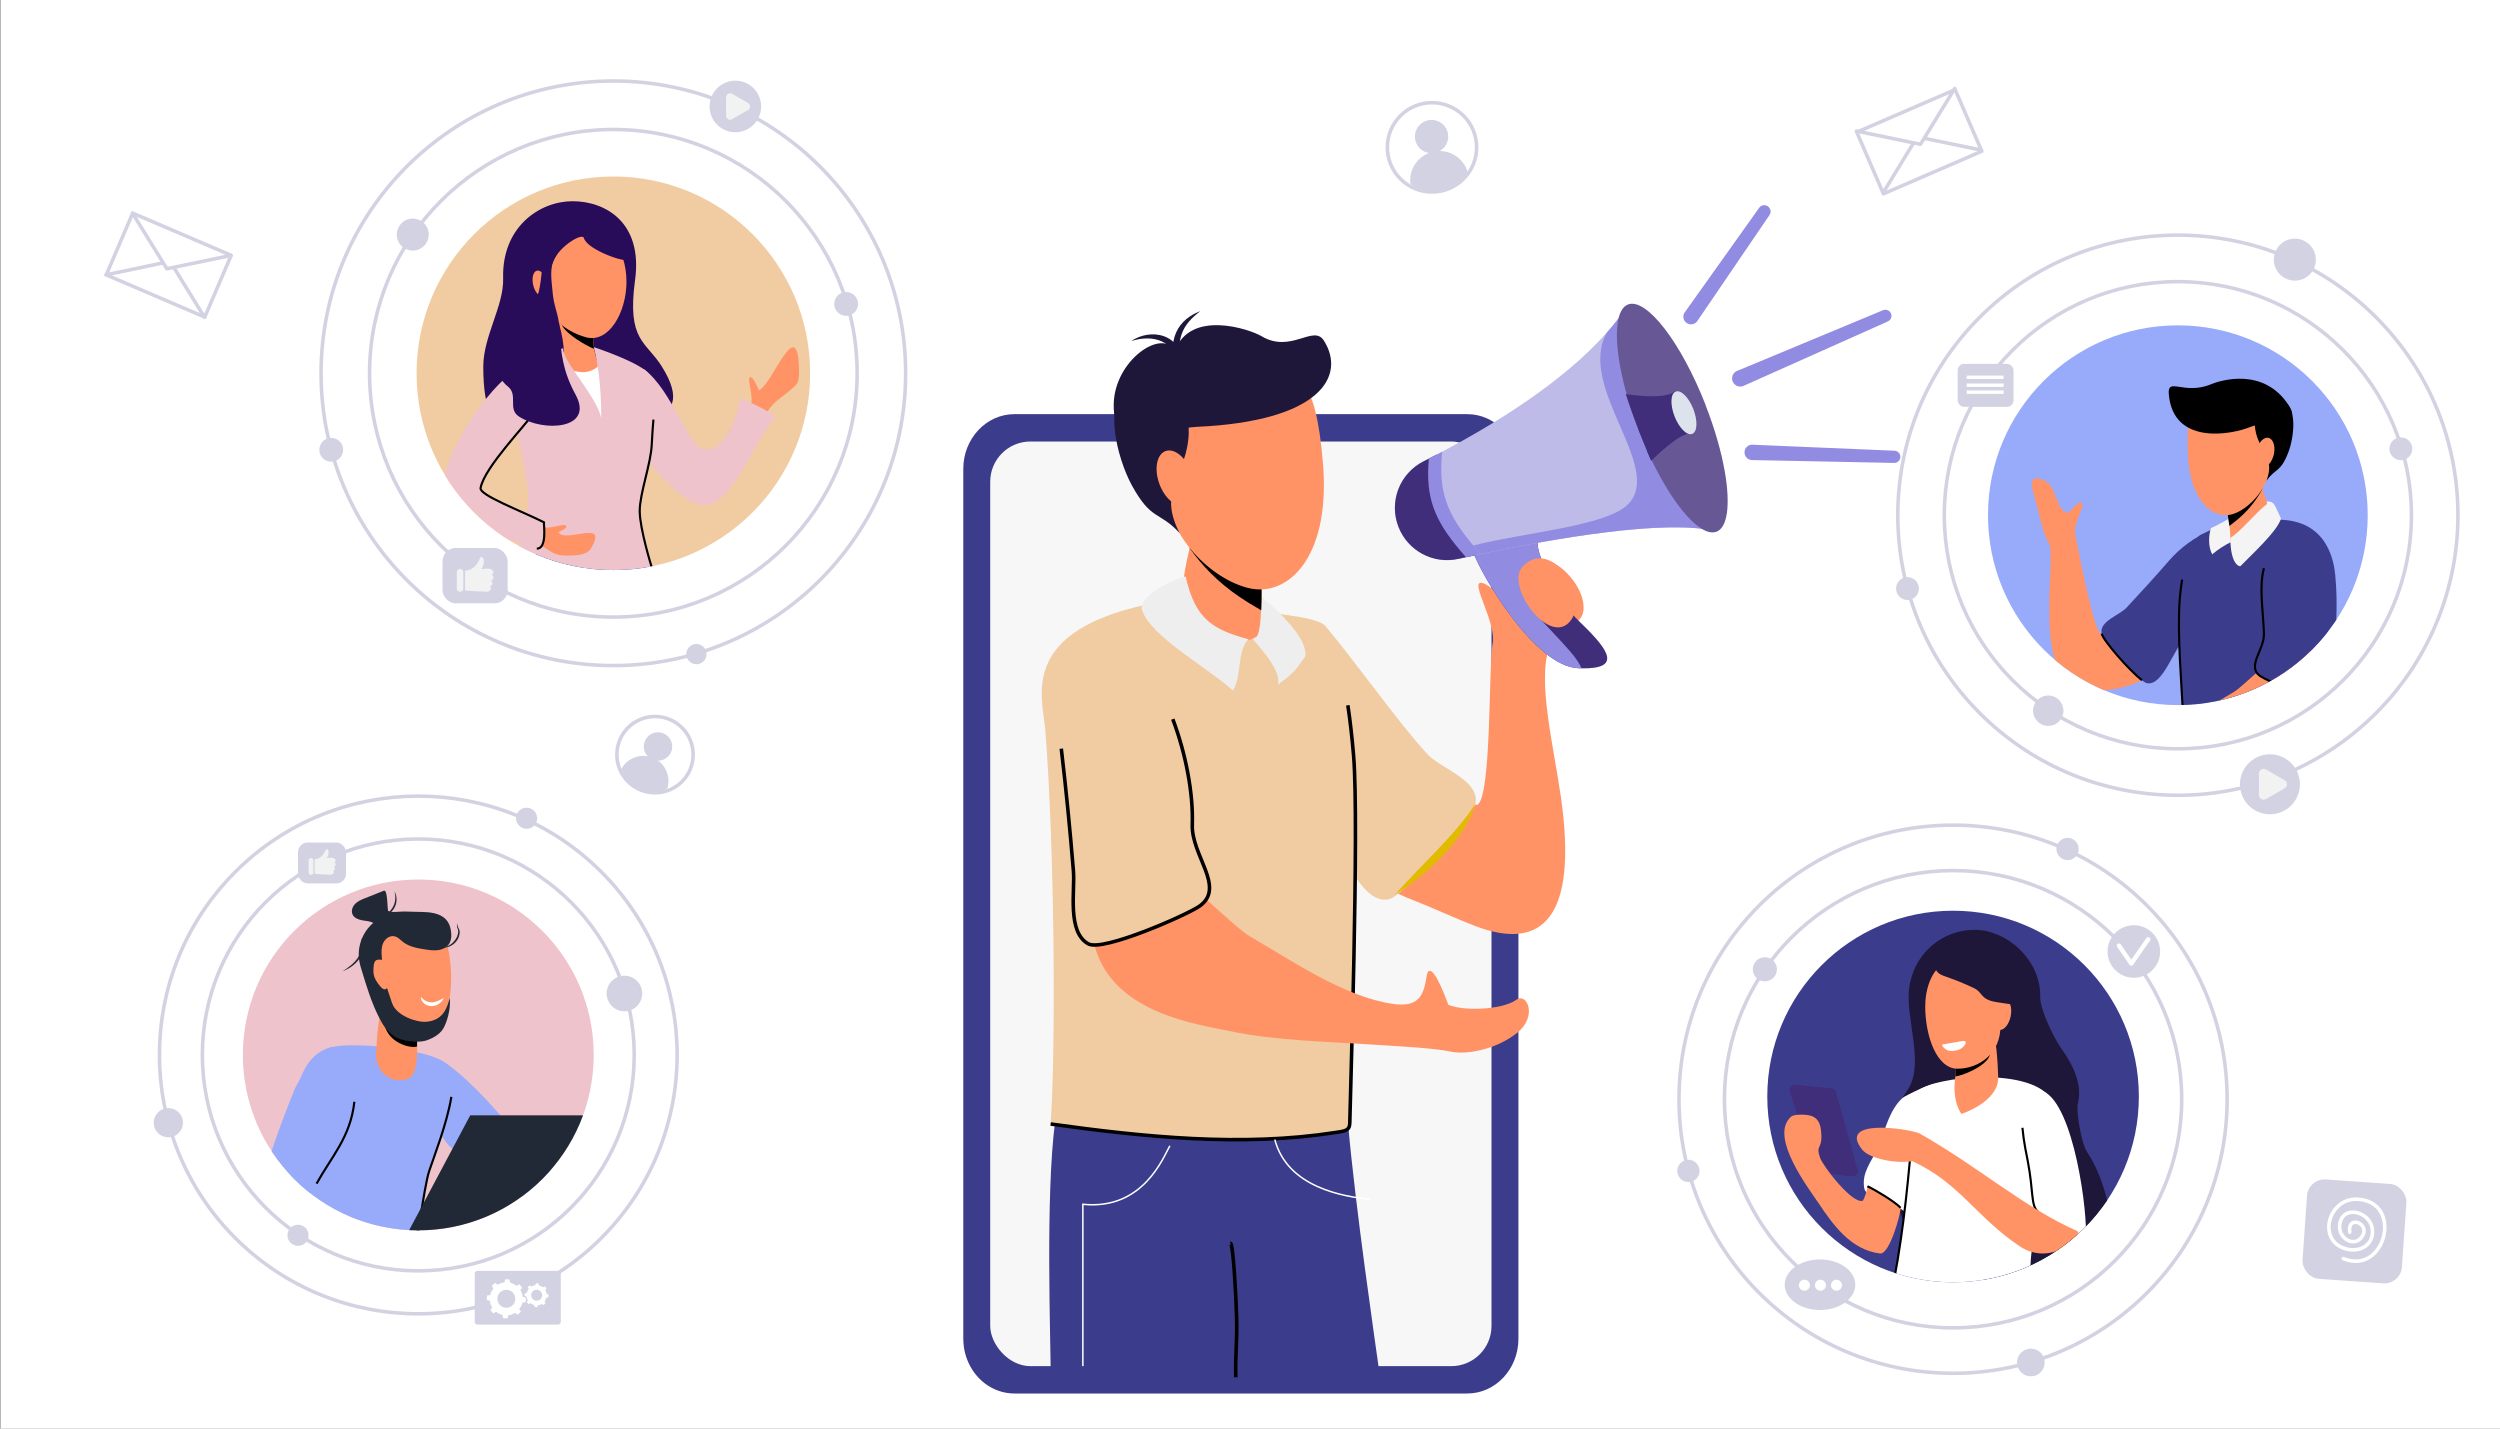 <svg xmlns="http://www.w3.org/2000/svg" xmlns:xlink="http://www.w3.org/1999/xlink" viewBox="0 0 3500 2000"><rect x="0" y="0" width="3500" height="2000" fill="#808080" stroke="none"/><defs><clipPath id="clippath"><circle cx="858.7" cy="522.6" r="275.5" style="fill:none;"></circle></clipPath><clipPath id="clippath-1"><circle cx="3049" cy="721.3" r="265.8" style="fill:none;"></circle></clipPath><clipPath id="clippath-2"><circle cx="2734.3" cy="1535.1" r="260.1" style="fill:none;"></circle></clipPath><clipPath id="clippath-3"><circle cx="585.6" cy="1476.9" r="245.6" style="fill:none;"></circle></clipPath></defs><g style="isolation:isolate;"><g id="picture"><rect x=".8" width="3500" height="2000" style="fill:#fff;"></rect><g><path d="M2125.8,656.4V1874.3c0,42.3-32.1,76.6-71.6,76.6h-633.9c-24.3,0-45.8-12.9-58.7-32.7-6-9.2-10.2-19.8-12-31.3-.6-4.1-1-8.3-1-12.6V656.4c0-42.3,32.1-76.6,71.6-76.6h633.9c39.6,0,71.6,34.3,71.6,76.6Z" style="fill:#3b3d8c;"></path><rect x="1386.3" y="618.1" width="701.8" height="1294.5" rx="56.3" ry="56.3" style="fill:#f7f7f7;"></rect></g><g><path d="M1932,1927.6c-58.4,0-461,12.2-461-1.2,0-51-7.6-251.2,6.2-356.6,8.3-63.7,199.5-57.1,216.2-56.7,32.8,.7,65.5,2.2,98.2,4.3,40.7,2.7,91.9,13.8,95.7,56.1,10.4,118.1,37.3,300.7,44.7,354.1Z" style="fill:#3b3d8c;"></path><path d="M2216.5,844.1c5.1,33.2-25.8,27.2-47.2,62.1-17.7,45.6,6.2,140.4,16.2,211.2,23.5,167.5-26.1,215-120.5,178.9-22.4-8.5-71.9-30.6-82.6-34.5-8.5-3.1-16.9-6.7-25.1-10.6-.3-.1-.6-.3-.9-.4-110.2-53-192.7-174.2-213.3-288.1-13.1-72.8,22.5-122,97.9-62.6,60.7,47.8,124.4,122.7,183.2,184.5,14,14.8,27.8,28.8,41.2,41.5h0c1,.9,2.1,1,3.3,.3,19.6-12.2,15.3-198.6,20.9-224.8,6.8-31.7-40.1-99.6-9.1-83.2,18.1,9.6,23.2,27.5,32.1,25.1,26-6.9,14.3-51,40.6-59.1,21-6.5,58.4,27.3,63.4,59.6Z" style="fill:#ff9365;"></path><path d="M1766.7,918.7c-42.3,129-10.7,146.8,71.8,216.8,33.4,28.4,61.7,133.1,106,123.5,19.7-4.3,115.4-109.8,120.9-132.9,7.8-33.3-47.6-49.6-66.7-69.9-38.8-41.4-105.7-136.2-142.5-178.6,0,0-62.6-41-89.5,41Z" style="fill:#f1cba2;"></path><path d="M1889.7,1572.3c-.1,11.1-8,11.3-20.7,13.3-130.3,20.2-267.1,6.2-398.1-12,7.5-109.1,5.5-387-7.5-551.7-3.7-47.2-43.5-149.1,181.4-182.7,41.7-6.2,97.4,2.7,114.7,11.2,26.6,13,64.9,9.4,91.5,22.4,16.7,8.2,35.5,84.3,43.9,184.9,8.1,96.6-5.1,489.5-5.3,514.7Z" style="fill:#f1cba2;"></path><path d="M1887,987.4c3.2,21.4,5.9,45,8,70.2,8.1,96.6-5.1,489.5-5.3,514.7-.1,11.1-8,11.3-20.7,13.3-130.3,20.2-267.1,6.2-398.1-12" style="fill:none; stroke:#000; stroke-miterlimit:10; stroke-width:5px;"></path><path d="M1776,595c9.9,36.4,23.1,91.9,27.4,129.3,17.5-78,3.7-168.4-12.8-185.6-73.8-76.7-23.9,32.9-14.5,56.2Z" style="fill:#1e1739;"></path><path d="M1705.8,782c30.1,32,125.5,95.7,121.8,136.7-12.4,16.2-11.2,19.9-38.5,39.8,9.9-40-115.2-128.7-119.4-166.7,31.3-40.4,13.3-31.6,36.1-9.7Z" style="fill:#eee;"></path><path d="M1758.9,891.5c3.7-2.5,5.8-18.1,6.7-37,1.4-29.7,0-67.6-2.5-76-3.3-5.3-11,8.1-15,3.7-16.5-18.3-38.1-29.1-55.2-30.5-3.9-.3-7.6-.1-10.9,.5-8.3,1.7-14.4,6.6-16.5,15.1,0,.1,0,.3-.1,.4-5.7,24.1-8.5,40.1-10.1,58.4-3,35.1,67.6,89.5,103.6,65.3Z" style="fill:#ff9365;"></path><path d="M1665.5,767.3c8.6,12.3,18.4,24,29.3,35,12.1,12.1,25.6,23.3,40.3,33.2,9.8,6.7,20.1,12.9,30.6,18.9,1.4-29.7,0-67.6-2.5-76-3.3-5.3-11,8.1-15,3.7-16.5-18.3-38.1-29.1-55.2-30.5-3.9-.3-7.6-.1-10.9,.5-8.3,1.7-14.4,6.6-16.5,15.1Z"></path><path d="M1630.3,680.5c7,84.9,82,139.2,126.3,144.3,51,5.9,105.9-49.3,95.6-175.5-10.1-123.4-36.1-141.4-99.2-136.2-63.2,5.2-129.6,82.5-122.6,167.4Z" style="fill:#ff9365;"></path><path d="M1766.2,470.7c41.2,24.6,72.6-16.9,87.2,6.1,31.4,49.4-4.3,113-178.2,120.8-45.1,2-117.5,43.1-116-31.7,1.2-62.1,68.3-106.9,85.7-74.6,21.1-58.4,104.3-30.7,121.3-20.6Z" style="fill:#1e1739;"></path><path d="M1664.3,604.9c-1.4,61.7-45.4,78.7-12.8,141.4-29.6-31.7-39.3-16.5-67-67-19.9-36.4-45.8-126.8,5.4-145.3,53.4-19.2,75.3,28.1,74.3,70.9Z" style="fill:#1e1739;"></path><ellipse cx="1645.4" cy="670.7" rx="23.8" ry="40.1" transform="translate(-130 598.6) rotate(-19.9)" style="fill:#ff9365;"></ellipse><path d="M1997,1367.7c3.2-20.5,15.4-2.8,30.7,39.1,23.6,9.5,76.8,6.4,95-7,15.2-11.1,30.3,23.1,1.4,46.1-30.9,24.6-72.6,30.7-92.2,26.5-25.2-5.4-75.2-7.6-107.6-9.8-61.5-4.2-138.7-5.5-202-18.9-47.3-10-158-24.6-187.5-111.9-2-5.8-3.6-11.9-4.7-18.3-.3-1.5-.5-3.1-.8-4.9-4.7-34.3-.5-110.2,33.7-124.7,21.5-9.2,64.5,22.6,104.6,56.8,8.6,7.3,17,14.8,25.1,22,24.9,22.2,46.2,41.9,57,48.1,59,34.2,131.7,84.5,199.9,94.6,36.3,5.4,43.5-11.5,47.5-37.7Z" style="fill:#ff9365;"></path><path d="M1512,903.8c89.5-49.7,160.9,142.4,157.2,250.5-1.5,43.8,47.1,87.8,10.3,114.2-16.4,11.7-135.2,64.4-155.9,52.9-29.9-16.6-18.5-74-20.8-101.9-4.6-56.5-10.4-115.7-17-171.4-10-83.9-.5-129.6,26.1-144.4Z" style="fill:#f1cba2;"></path><path d="M1641.9,1006.8c18.5,48.9,28.8,104.7,27.3,147.5-1.5,43.8,47.1,87.8,10.3,114.2-16.4,11.7-135.2,64.4-155.9,52.9-29.9-16.6-18.5-74-20.8-101.9-4.6-56.5-10.4-115.7-17-171.4" style="fill:none; stroke:#000; stroke-miterlimit:10; stroke-width:5px;"></path><path d="M1659.9,806.9c13.7,62.1,39.8,74.6,88.2,88.2-16.5,14.5-9.6,53.6-22.1,71.7-31.2-29.5-116.2-76-127-112.7-6.2-13.9,27.3-37.3,60.9-47.2Z" style="fill:#eee;"></path><path d="M1637.8,1604.1c-9.1,15.9-37.3,90.6-121.8,81.9v226.6" style="fill:none; stroke:#fff; stroke-miterlimit:10; stroke-width:2.1px;"></path><path d="M1784.7,1595.4c18,67.6,97,79.9,133.6,83.7" style="fill:none; stroke:#fff; stroke-miterlimit:10; stroke-width:2.1px;"></path><g><path d="M2214.2,935.6c-1.5,0-3,0-4.6-.1-61.6-2.5-137.1-132.8-147.2-162.9-4.2-12.6-4.8-22.7-2.8-30.7,10.5-41.9,91.9-26.2,100.2-6.6,1.4,3.2,.8,6.6-2.5,9.8-7.3,7.2-5.8,21.1,.8,38,17.6,44.9,35.1,69.9,54.2,88.2,41.3,39.5,58,65.3,1.9,64.4Z" style="fill:#412e7b;"></path><path d="M2129.4,812.7c0,8.4,3,16.6,6.3,24.4,12,28.2,66,70.4,78.1,97.6,.1,.3,.3,.6,.4,.9-1.5,0-3,0-4.6-.1-61.6-2.5-137.1-132.8-147.2-162.9-4.2-12.6-4.8-22.7-2.8-30.7,4.2-1.6,8.4-3.3,12.6-4.9,5.6-2.2,11.2-4.4,17.1-5.4,5.4-.9,10.9-.7,16.3-.4,18.1,.7,36.3,1.6,54.2,4.2,1.4,3.2,.8,6.6-2.5,9.8-7.3,7.2-5.8,21.1,.8,38-6.9,1.5-13.7,3.3-19,7.3-6.7,5.1-9.8,13.9-9.7,22.4Z" style="fill:#918ce2;"></path><path d="M2403.8,744.1c-69.8-18.1-228.8,9.9-330.7,31.5-2.6,.6-5.2,1.1-7.8,1.7-4.5,1-8.8,1.9-13,2.8-3.5,.8-7,1.5-10.3,2.3,0,0-.1,0-.2,0-3.9,.9-7.9,1.4-11.8,1.7-31.1,1.8-60.6-16.5-72.2-46.4-6.9-17.6-6.5-36.3-.2-52.8,6.3-16.5,18.6-30.6,35.4-39.1,1.2-.6,2.3-1.2,3.5-1.8,1.2-.6,2.5-1.3,3.8-1.9,3.6-1.8,7.3-3.7,11.1-5.7,2.5-1.3,5-2.6,7.5-3.9,70.5-37.2,168.4-96.5,230.4-166.7,11.4-12.9,21.6-26.1,30.2-39.7,56.7,119.4,104.3,234.7,124.1,317.9Z" style="fill:#bebbe9;"></path><path d="M2065.4,777.3c-8.2,1.8-16,3.5-23.3,5.1,0,0-.1,0-.2,0-35.2,7.9-70.9-11.1-84-44.7-6.9-17.6-6.5-36.3-.2-52.8,6.3-16.5,18.6-30.6,35.4-39.1,1.2-.6,2.3-1.2,3.5-1.8,4.8-2.4,9.7-5,14.9-7.6-7.6,61.8,8,90.8,53.9,140.8Z" style="fill:#412e7b;"></path><path d="M2062.8,763.7c3.3,3.9,6.7,7.8,10.4,11.9-2.6,.6-5.2,1.1-7.8,1.7-4.5,1-8.8,1.9-13,2.8-2.9-3.3-5.7-6.5-8.4-9.7-35.6-42.3-48.6-73.6-43.6-128.2,3.6-1.8,7.3-3.7,11.1-5.7,2.5-1.3,5-2.6,7.5-3.9-5.7,56.3,7.3,88,43.7,131.2Z" style="fill:#918ce2;"></path><path d="M2403.8,744.1c-69.8-18.1-228.8,9.9-330.7,31.5-3.6-4.1-7.1-8.1-10.4-11.9,71.3-18.4,187.3-26.9,217.2-58.4,49.2-51.9-72.7-163.6-30.5-239.4,11.4-12.9,21.6-26.1,30.2-39.7,56.7,119.4,104.3,234.7,124.1,317.9Z" style="fill:#918ce2;"></path><path d="M2387.8,567.2c12.8,32.9,21.9,64.6,26.7,91.9,2.2,12.1,3.5,23.3,4,33.3,.5,9.7,.2,18.3-.8,25.6-1.4,9.9-4.2,17.4-8.5,22.1-1.7,1.9-3.7,3.3-6,4.2-21.5,8.4-58.9-34.1-90.7-99.5-.3-.7-.7-1.4-1-2.1,0,0,0-.1,0-.2,0,0,0-.2-.1-.3-1.3-2.8-2.6-5.6-4-8.4-4.4-9.7-8.7-19.8-12.8-30.3-5.4-14-10.2-27.7-14.2-41-21.4-70.3-22.9-127.7-1.2-136.2,25.7-10,74.4,53,108.7,140.8Z" style="fill:#675895;"></path><path d="M2345.8,547l23.1,59.2c-17.2-2.1-57.2,38.7-57.2,38.7-1.5-3.2-3.4-7.6-5.4-12.5-4.2-9.9-8.9-21.7-11.7-28.8-5.4-14-14.5-38.7-18.5-51.9,0,0,56.2,9.4,69.7-4.7Z" style="fill:#412e7b;"></path><path d="M2366.4,599.9l2.4,6.3c-17.2-2.1-57.2,38.7-57.2,38.7-1.5-3.2-3.4-7.6-5.4-12.5,2.8-4.6,7.1-8.1,11.8-10.8,5.4-3.1,11.3-5.2,17-7.8,4.6-2.1,9.1-4.4,13.5-6.9,4.2-2.4,8.4-5.8,12.8-7.6,1.9-.8,3.5-.3,5,.6Z" style="fill:#412e7b; mix-blend-mode:multiply;"></path><ellipse cx="2357.3" cy="576.6" rx="14.1" ry="31.8" transform="translate(-48.2 896.9) rotate(-21.3)" style="fill:#dde3ed;"></ellipse><path d="M2358.7,437.2l104.1-146.2c2.8-4,8.3-4.9,12.3-2.1,3.9,2.8,4.9,8.2,2.2,12.2l-101,148.3c-3.3,4.9-10,6.2-14.9,2.8-4.9-3.3-6.2-10-2.8-14.9,0,0,0-.1,.1-.2Z" style="fill:#918ce2;"></path><path d="M2431.9,519.3l204.3-85c4.4-1.8,9.4,.3,11.2,4.6,1.8,4.3-.2,9.2-4.4,11.1l-202,90.2c-5.8,2.6-12.5,0-15.1-5.8-2.6-5.8,0-12.5,5.8-15.1,0,0,.2,0,.3-.1Z" style="fill:#918ce2;"></path><path d="M2453.6,622.6l198.7,8.4c4.7,.2,8.4,4.2,8.2,8.9-.2,4.7-4.1,8.3-8.7,8.2l-198.9-4c-6-.1-10.7-5-10.6-11,.1-6,5-10.7,11-10.6,0,0,.2,0,.2,0Z" style="fill:#918ce2;"></path></g><path d="M2130.8,794.4c-22.4,26.3,36.4,108.1,65.9,77,33.3-35.1-27.2-122.3-65.9-77Z" style="fill:#ff9365;"></path><path d="M2064.6,1126.1c-.4,1.7-.9,3.5-1.3,5.2l-1.7,5.1c-.6,1.7-1.3,3.3-2,5l-2.3,4.9c-3.2,6.5-6.8,12.7-10.8,18.6-8,11.9-17.2,22.9-27,33.3-9.8,10.3-20.3,20-31.2,29-11,9-22.5,17.4-34.8,24.6,9.4-10.7,19.2-20.8,29-31,9.8-10.1,19.5-20.1,29.1-30.2,9.6-10.1,19.1-20.3,28.1-30.9,4.5-5.3,8.9-10.7,13.1-16.2l3.1-4.2c1-1.4,2-2.9,3-4.3l2.9-4.4c1-1.5,1.8-3,2.8-4.5Z" style="fill:#e0bb00;"></path><path d="M1722.6,1740.6c3.8-.6,7.9,73.4,8.7,105.3,.8,32.6-2,49.7-1.2,82.3" style="fill:none; stroke:#000; stroke-miterlimit:10; stroke-width:5px;"></path><path d="M1584.2,477.1c3.2-2.1,6.6-3.8,10.1-5.2,3.6-1.4,7.3-2.5,11.2-3.1,7.7-1.3,15.9-.9,23.7,1.8,7.7,2.7,15,8,19.5,15.3,2.3,3.6,3.8,7.7,4.7,11.9,.9,4.2,1,8.4,.8,12.5l-2.4,33.3-7.4-32.6c-.9-3.7-1.5-7.5-2-11.3-.4-3.8-.7-7.7-.6-11.7,.2-7.8,1.7-15.8,5-23,3.3-7.2,8.3-13.5,14.2-18.4,3-2.4,6.1-4.6,9.4-6.4,.8-.5,1.6-.9,2.5-1.3,.8-.4,1.7-.9,2.5-1.2,1.7-.8,3.4-1.5,5.2-2.2-1.5,1.2-2.9,2.3-4.3,3.4-.7,.6-1.4,1.2-2.1,1.8-.7,.6-1.4,1.2-2.1,1.8-2.7,2.4-5.3,5-7.5,7.7-4.6,5.4-8.2,11.4-10.4,17.9-1.1,3.2-1.9,6.5-2.3,9.9-.4,3.4-.6,6.8-.5,10.2,0,3.4,.4,6.9,.9,10.4,.5,3.5,1.1,6.9,1.9,10.4l-9.8,.7c.6-6.6-.5-13.2-3.6-18.8-1.5-2.8-3.6-5.3-6-7.5-2.4-2.2-5.2-4-8.3-5.4-6.1-2.9-13.2-4.2-20.3-4.2-3.6,0-7.2,.3-10.9,.9-1.8,.3-3.6,.7-5.4,1.1-1.8,.4-3.6,.9-5.4,1.4Z" style="fill:#1e1739;"></path></g><g><g style="clip-path:url(#clippath);"><circle cx="858.7" cy="522.6" r="275.5" style="fill:#f1cba2;"></circle><g><path d="M1062.3,595.6c21.5-36.9,22.4-30.8,44.2-49.5,9.8-8.4,12.8-9.1,12.1-31-2.5-77-37.5,23.7-56,31.2-.4-.3-8.9-21.8-13-17.9-3.8,3.6,6.8,30.6,.9,40-6,9.6-24.5,24.8-29.3,34.3-18.9,37.2,30,12,41.1-7.1Z" style="fill:#ff9365;"></path><path d="M948.5,1011.1h-259.8c-.5-54.2,1-195.7,50.2-229.3,25-17.1,81.5-22.7,110.3-24.6,42-2.8,49.6,8.9,63,45.7,12,33.1,37,168.2,36.4,208.2Z" style="fill:#0050d2;"></path><path d="M676.6,513c0-42.1,28.9-85,27.8-123.1-2.1-72,50.9-108.2,97.2-108.2s98.5,29.9,87.5,110.3c-11.6,85.4,15.2,85.6,37.4,121,57.6,92-54.6,76.1-123.6,76.1s-126.3,51.7-126.3-76.1Z" style="fill:#280c59;"></path><path d="M829.7,550.5c-10.4,0-39.9-17.2-41.3-27.5-.9-6.1,.9-12.7,1.1-18.8,.2-6.2,0-12.4-.5-18.6-.6-7-1.8-14.1-3.4-20.9-.6-2.3-1.3-4.6-1.8-6.9-.6-2.3-1-4.7-1-7.1,0-1,0-1.9,.2-2.9,1.4-9.3,9.2-16.7,18.5-17.7,20.8-2.3,26.3,21.1,28.5,39.9,.6,5.1,.9,9.9,1.2,13.7,.1,1.4,.3,3.1,.6,4.8,3,20.3,23.2,62.1-2,62.1Z" style="fill:#ff9365;"></path><path d="M831.7,488.4c-12.8-5.2-38.1-20.4-44.4-32.1-2-3.8-4.6-6.2-3.2-6.8,.6-.3,1.3-.3,2.2-.2,5.6,.6,12.7,9,15.3,10.6,8.9,5.4,18.5,8.3,28.3,10,.6,5.1,.9,9.9,1.2,13.7,.1,1.4,.3,3.1,.6,4.8Z" style="mix-blend-mode:multiply;"></path><path d="M877.1,393.7c0,44.6-25.2,87-56.6,78.5-31.8-8.7-62.7-33.9-62.7-78.5s26.7-80.7,59.6-80.7,59.6,36.1,59.6,80.7Z" style="fill:#ff9365;"></path><path d="M727.4,381.5c-6.6,10.2,32.6,20.8,47.8-16.8,7.9-19.6,40-39.4,42.2-31.5,4.9,17.1,60.7,35.5,60.2,29.8-.7-9.1-12.7-59.2-81.1-54.1-54.7,4.1-64.2,65-69.2,72.6Z" style="fill:#280c59;"></path><path d="M765.2,394.6c2.2,9.8-.2,18.8-5.4,19.9s-11.2-5.9-13.4-15.7c-2.2-9.8,.2-18.8,5.4-19.9,5.2-1.2,11.2,5.9,13.4,15.7Z" style="fill:#ff9365;"></path><path d="M901.5,516.8c40.6,30.6,61.1,108.9,83.8,112.2,37,5.4,51.6-71.6,51.1-72.2,1.1,1.4,44.3,18.6,48.5,27.9-29.1,31.6-61.3,128.4-103,122.4-38.5-5.5-94.8-90.3-132.7-129-20.6-21,40.7-59.7,52.4-61.4Z" style="fill:#efc3cb;"></path><path d="M815.9,521.1c12.1,0,20.6-6.6,23.7-11,1.6,11.5,22.8,96.4-2.7,78.3-7.2-5.1-42.5-73-45.2-72.3,5.5,2.2,19.2,5,24.2,5Z" style="fill:#fff;"></path><path d="M912.5,621.7c1.5-37.9,8.4-66.1-3.1-96.9-9.5-16.3-78-38.8-78-38.8,8.8,35.8,10.3,72,10.3,99-6.6-30.4-54.9-80.3-53.2-97.3,0,0-25.3,6-35.2,12.6-29.5,19.6-44.7,26.7-44.1,37.7,0,0,30.5,129.6,30.5,159.7s-26.3,114.2-26.3,114.2c89.8,11.4,186.7,5.1,199.3-16.6,0,0-17.1-54.7-17.1-79.6,0-29.6,15.8-66.3,16.9-93.8Z" style="fill:#efc3cb;"></path><path d="M713.4,811.8c89.8,11.3,186.7,5,199.3-16.7,0,0-17.1-54.7-17.1-79.6s15.8-66.3,16.9-93.8c.5-12.3,1.5-23.6,2.3-34.3" style="fill:none; stroke:#000; stroke-miterlimit:10; stroke-width:3px;"></path><path d="M734.8,753.6c38.9,13.8,33.1,24.9,60.8,24.2,9.3-.2,25.7,0,31.6-9.8,25.8-43.1-35.1-6.6-45.4-22.9,.2-.4,14.8-6.2,10.4-9.4-4.1-3-23.5,5.8-33.6,1.9-10.1-4-27.9-18.8-37.8-21.7-38.7-11.3-6,30.6,14.1,37.8Z" style="fill:#ff9365;"></path><path d="M722.5,520.5c14,4.1,29.9,44.9,23.2,59-5.4,11.3-67.7,74.1-72.9,103.8-1.7,9.9,56,31.6,88.7,47.9-.4,3.6,4.7,37.1-10,36.9-25.3-15.8-126.4-15.5-131-76.2-4.9-63.6,83.4-171.5,102.1-171.4Z" style="fill:#efc3cb;"></path><path d="M722.5,520.5c14,4.1,29.9,44.9,23.2,59-5.4,11.3-67.7,74.2-72.9,103.8-1.7,9.9,56,31.6,88.7,47.9-.4,3.6,4.7,37.1-10,36.9" style="fill:none; stroke:#000; stroke-miterlimit:10; stroke-width:3px;"></path><path d="M805.9,552.7c26.3,48.8-45.4,52.5-79.3,30.5-16.5-10.7-.5-30.3-15.7-42.2-43.5-34.2,27.8-107.7,40-123.9,5.5-7.4,7.6-39.3,9-48.4,1.2-7.9,32-31,18-9.6-9.6,14.6-5.4,34.9-4.5,47.3,1.7,23.6,8.5,32.1,9.6,51.2,2.2,37.8,4.9,61.7,22.9,95.1Z" style="fill:#280c59;"></path></g></g><circle cx="858.7" cy="522.6" r="341.3" style="fill:none; stroke:#d3d2e2; stroke-linecap:round; stroke-linejoin:round; stroke-width:5px;"></circle><circle cx="577.8" cy="328.7" r="22.4" transform="translate(-81.3 242.4) rotate(-22.2)" style="fill:#d3d2e2;"></circle><circle cx="974.9" cy="915.7" r="14.2" transform="translate(-361.9 957.6) rotate(-45)" style="fill:#d3d2e2;"></circle><circle cx="463.7" cy="629.7" r="16.7" transform="translate(-231.4 988) rotate(-80.9)" style="fill:#d3d2e2;"></circle><circle cx="668.6" cy="807.8" r="16.7" transform="translate(-260.3 321.3) rotate(-22.7)" style="fill:#2b6faa;"></circle><circle cx="1184.6" cy="425.5" r="16.7" style="fill:#d3d2e2;"></circle><circle cx="1029.7" cy="149.1" r="16.7" style="fill:#2b6faa;"></circle><circle cx="858.7" cy="522.6" r="409.2" style="fill:none; stroke:#d3d2e2; stroke-linecap:round; stroke-linejoin:round; stroke-width:5px;"></circle><g><rect x="619.5" y="767.2" width="91.2" height="77.5" rx="18.5" ry="18.5" style="fill:#d3d2e2;"></rect><g><path d="M651.2,798.9c16.5-.8,20.8-18.9,21.6-19,6.9-.9,5.2,12.6,.9,16.5,1.4,.7,6.3-.7,9.5-.4,9.5,.7,8.6,7.8,4.8,8.6,4.3,.9,3,8.6-.9,8.2,3.9,2.2,2.6,7.3-1.3,7.8,3.5,3,.4,7.8-4.3,7.8-2.6,0-29.7-1.3-30.3-1.8,0-10.1-.4-17.3,0-27.7Z" style="fill:#f2f2f2;"></path><path d="M643.9,796.6h.3c2.4,0,4.4,2,4.4,4.4v23c0,2.4-2,4.4-4.4,4.4h-.3c-2.4,0-4.4-2-4.4-4.4v-23c0-2.4,2-4.4,4.4-4.4Z" style="fill:#f2f2f2;"></path></g></g><g><circle cx="1029.7" cy="149.1" r="36.1" transform="translate(719.4 1142.2) rotate(-80.9)" style="fill:#d3d2e2;"></circle><path d="M1047.3,144.2l-22.3-12.9c-3.8-2.2-8.5,.5-8.5,4.9v25.8c0,4.4,4.7,7.1,8.5,4.9l22.3-12.9c3.8-2.2,3.8-7.6,0-9.8Z" style="fill:#f2f2f2;"></path></g></g><g><g style="clip-path:url(#clippath-1);"><circle cx="3049" cy="721.3" r="265.8" style="fill:#98aafa;"></circle><g><path d="M2846.1,687.7c9.3,31.9,12.9,58.1,24.1,76.3,2,25.5-1.1,51.9-1.2,81.6,0,46.4,.4,114.6,56.3,120.2,12.4,1.2,24.6,.7,36.4-1.4,2.3-.4,4.6-.9,6.9-1.4,5.8-1.3,11.5-3.1,17-5.1,4.4-1.6,8.8-3.5,13.1-5.5,.1,0,.3-.2,.5-.2,49.7-50.7,100.4-90.8,111.2-150.1,6.8-38-11.7-63.6-51-32.6-31.6,24.9-64.8,63.9-95.5,96.1-7.3,7.7-14.5,15-21.4,21.6h0c-.5,.5-1.1,.5-1.7,.1-10.2-6.3-32.6-125.5-35.5-139.2-3.5-16.5,20.9-51.9,4.7-43.4-9.5,5-12.1,14.3-16.7,13.1-13.5-3.6-15.3-35.7-27.7-42.9-26.2-15.3-21.1,7-19.4,12.8Z" style="fill:#ff9365;"></path><path d="M3137.7,760.8c22,67.2-34.1,94.7-77.1,131.2-17.4,14.8-32.2,69.4-55.2,64.4-10.3-2.2-60.2-57.2-63-69.2-4.1-17.4,24.8-25.8,34.7-36.4,20.2-21.6,41-44.5,60.2-66.6,28.9-33.3,86.4-66,100.4-23.3Z" style="fill:#3b3d8c;"></path><path d="M2998.7,952.3c-17.1-13.3-53.9-55-56.3-65.2" style="fill:none; stroke:#000; stroke-miterlimit:10; stroke-width:3px;"></path><path d="M3289.6,1180.7h-253.7c12.2-37.1,11.9-69,18.9-88.7,6.5-18.3,47.7-22.7,67.6-24,16-1.1,32-1.8,48-2.1,8.2-.2,103,32.4,105,35.6,8.9,14.7,15.8,48.9,14.3,79.2Z" style="fill:#2d7abb;"></path><path d="M3047.7,1104.9c3.9,4.3,11.1,5.7,17.8,6.7,67.9,10.5,147.6,15.5,215.9,5.9,11.6-1.6-2.4-59-5.2-71.4-21.8-96.2,1.6-155.6-6.9-241.3-1.6-16.1-9.2-73.1-73.1-77-21.9-1.3-64.7-3.7-73.7,.7-13.9,6.8-27.7,13.5-41.6,20.3-8.7,4.3-24.6,35.3-28.9,87.7-4.2,50.4,2.8,124.3,5,174.8,1.2,27.5-12.1,90.5-9.2,93.6Z" style="fill:#3b3d8c;"></path><path d="M3055,811.4c-1.3,7.7-2.4,16.1-3.2,25.1-4.2,50.4,2.8,124.3,5,174.8,1.2,27.5-12.1,90.5-9.2,93.6,3.9,4.3,11.1,5.7,17.8,6.7,67.9,10.5,147.6,15.5,215.9,5.9,4-.6,5-7.9,4.3-17.8" style="fill:none; stroke:#000; stroke-miterlimit:10; stroke-width:3px;"></path><path d="M3098.8,602.8c-2.8,19.5-5.9,49-5.7,68.7-14.2-39.2-12.9-86.8-5.5-96.8,33.2-44.5,14.5,15.4,11.2,28.1Z" style="fill:#1e1739;"></path><path d="M3166.4,703.4c-23.9,6.7-48.3,26.3-71.1,35.9-3.5,10.5-3.8,26.9,1.8,36.8,34.2-29.8,84.4-33.2,94.8-48.2-9.3-23.8-7.9-28.7-25.5-24.6Z" style="fill:#f4f4f4;"></path><path d="M3127.8,773.5c-6.1-1.8-4.9-27.4-6.6-37.2-2.7-15.3-4.4-34.9-3.7-39.5,1.3-2.9,6.2,3.5,8,.9,7.3-10.5,17.8-17.5,26.6-19.4,2-.4,3.9-.6,5.7-.4,4.4,.3,7.9,2.5,9.5,6.7,0,0,0,.1,0,.2,4.5,12.1,7,20.2,9,29.5,3.9,17.9-26.9,65.2-48.6,59Z" style="fill:#ff9365;"></path><path d="M3167.2,684.7c-3.6,6.9-7.9,13.6-12.8,20-5.5,7.1-11.7,13.7-18.6,19.8-4.6,4.1-9.6,8-14.6,11.8-2.7-15.3-4.4-34.9-3.7-39.5,1.3-2.9,6.2,3.5,8,.9,7.3-10.5,17.8-17.5,26.6-19.4,2-.4,3.9-.6,5.7-.4,4.4,.3,7.9,2.5,9.5,6.7Z" style="mix-blend-mode:multiply;"></path><path d="M3179.7,637.5c2,44.4-33.3,77.3-55.8,82.8-26,6.4-58-18.6-60.9-84.5-2.8-64.4,9.4-75.5,42.4-76.9,33-1.5,72.4,34.2,74.3,78.5Z" style="fill:#ff9365;"></path><path d="M3095.8,537.9c-38.2,15.7-61.5-10.5-59.5,13.8,6,73.2,89.9,56.4,114.8,45.8,21.7-9.2,74.2,2.5,52.9-30.3-34.9-53.7-95.4-34.6-108.3-29.4Z"></path><path d="M3157.3,600.7c4.8,31.8,28.6,37.7,15.8,72.3,13.2-18.3,19.2-11.1,30.3-39,7.9-20.1,15.4-68.6-12.3-74.7-28.9-6.5-37.1,19.4-33.8,41.5Z"></path><path d="M3159.2,630.7c-2.5,11.3,.9,21.6,7.5,23.1,6.7,1.5,14.2-6.4,16.7-17.7,2.5-11.3-.9-21.6-7.5-23.1-6.7-1.5-14.2,6.4-16.7,17.7Z" style="fill:#ff9365;"></path><path d="M2998.7,998.1c-1.6-10.7-8-1.5-16,20.4-12.3,4.9-40,3.3-49.5-3.6-7.9-5.8-15.8,12.1-.7,24,16.1,12.8,37.9,16,48,13.8,13.1-2.8,39.2-3.9,56-5.1,32-2.2,72.3-2.9,105.3-9.8,24.6-5.2,82.4-12.8,97.7-58.3,1-3,1.9-6.2,2.5-9.5,.1-.8,.3-1.6,.4-2.5,2.4-17.9,.3-57.4-17.6-65-11.2-4.8-33.6,11.8-54.5,29.6-4.5,3.8-8.9,7.7-13.1,11.5-13,11.6-24.1,21.8-29.7,25.1-30.8,17.8-68.6,44-104.2,49.3-18.9,2.8-22.6-6-24.7-19.7Z" style="fill:#ff9365;"></path><path d="M3214.9,746.2c-64.6,28.9-47.3,84.3-45.4,140.7,.8,22.8-24.6,45.8-5.4,59.5,8.6,6.1,70.5,33.6,81.2,27.6,15.6-8.7,9.7-38.6,10.8-53.1,2.4-29.5,5.4-60.3,8.8-89.3,5.2-43.7-9.1-103.7-50.2-85.3Z" style="fill:#3b3d8c;"></path><path d="M3169.5,795.5c-7.2,26.9-1,59,0,91.4,.8,22.8-24.6,45.8-5.4,59.5,8.6,6.1,70.5,33.6,81.2,27.6" style="fill:none; stroke:#000; stroke-miterlimit:10; stroke-width:3px;"></path><path d="M3171.8,707.2c-15.4,12.6-33.4,35.2-49.3,46.1,0,30.7,9,39.5,14,39.4,13.6-14.2,52.2-49.1,56.9-66.8-10.4-21.8-10.2-27.2-21.7-18.7Z" style="fill:#f4f4f4;"></path></g></g><circle cx="3049" cy="721.3" r="327" style="fill:none; stroke:#d3d2e2; stroke-linecap:round; stroke-linejoin:round; stroke-width:5px;"></circle><circle cx="2779.8" cy="535.6" r="13.6" transform="translate(1805.9 3193.7) rotate(-80.8)" style="fill:#2b6faa;"></circle><circle cx="3160.3" cy="1098" r="13.6" style="fill:#2b6faa;"></circle><circle cx="2670.5" cy="824" r="16" style="fill:#d3d2e2;"></circle><circle cx="2866.8" cy="994.6" r="21.3" transform="translate(1240.1 3556.1) rotate(-76.7)" style="fill:#d3d2e2;"></circle><circle cx="3361.2" cy="628.3" r="16" style="fill:#d3d2e2;"></circle><circle cx="3212.8" cy="363.5" r="29.4" style="fill:#d3d2e2;"></circle><circle cx="3049" cy="721.3" r="392.1" transform="translate(383 2367.2) rotate(-45)" style="fill:none; stroke:#d3d2e2; stroke-linecap:round; stroke-linejoin:round; stroke-width:5px;"></circle><g><circle cx="3177.9" cy="1098" r="42" style="fill:#d3d2e2;"></circle><path d="M3198.4,1092.3l-26-15c-4.4-2.5-9.9,.6-9.9,5.7v30c0,5.1,5.5,8.2,9.9,5.7l26-15c4.4-2.5,4.4-8.9,0-11.4Z" style="fill:#f2f2f2;"></path></g><g><rect x="2740.7" y="509.4" width="78.2" height="60.2" rx="9.1" ry="9.1" style="fill:#d3d2e2;"></rect><rect x="2753.4" y="525.8" width="51.6" height="4.8" style="fill:#fff;"></rect><rect x="2753.4" y="536.9" width="51.6" height="4.8" style="fill:#fff;"></rect><rect x="2753.4" y="546.6" width="51.6" height="4.8" style="fill:#fff;"></rect></g></g><g><g style="clip-path:url(#clippath-2);"><circle cx="2734.3" cy="1535.1" r="260.1" style="fill:#3b3d8c;"></circle><g><path d="M2657.8,1544.8c5.5-8.8,12.5-16.8,16.9-26.3,16.7-36-6.2-93.6-2.2-133.1,.4-3.6,1-6.9,1.8-10.1,8.5-42,45.6-73.6,90.1-73.6s91.9,41.1,91.9,91.9,0,2,0,3c0,.3,0,.6,0,.9,.8,17.8,19.1,55.8,30.5,71.8,15.9,22.2,28.9,49.5,22.2,75.9-2.5,9.7,4.6,55.3,12.9,67.6,22.9,33.9,31.7,80.3,31.7,89.1,0,94-126.1,85.6-161.6,88.5-25.3,2.1-52.1,2.8-74.6-8.9-31.2-16.3-46.3-52-57.6-85.3-8.4-24.7-16.1-50-18.1-76-2-26,2.2-53.2,16-75.3Z" style="fill:#1e1739;"></path><path d="M2548.4,1637.7l44.2,9.1c2,.4,4.1,0,5.7-1.3h0c2.3-1.7,3.3-4.7,2.5-7.5l-30.4-109.3c-.8-2.8-3.2-4.8-6.1-5.1l-50.6-5c-1.4-.1-2.7,.1-3.9,.8l-.8,.4c-3.1,1.6-4.6,5.3-3.4,8.6l37.7,104.8c.8,2.3,2.8,4,5.2,4.5Z" style="fill:#412e7b;"></path><path d="M2543.1,1641.1l43.7,5.2c4.9,.6,8.7-4,7.4-8.7l-29.8-105.3c-.8-2.7-3.2-4.7-6-5l-43.7-3.8c-4.8-.4-8.5,4.1-7.2,8.7l29.8,103.9c.8,2.7,3,4.6,5.8,4.9Z" style="fill:#412e7b;"></path><path d="M2663.3,1537.3c-17.5,16.4-23.3,41.4-31.8,63.9-7,18.7-22.2,34.6-22.2,54.6s9.2,11.6,11.9,13c18,8.7,35.1,19.3,50.8,31.6,7.9-11.7,15.7-23.5,23.3-35.3,3.2-5,6.4-10.1,8.2-15.7,1.8-5.5,2.2-11.2,2.5-17,2.4-38.5,6.4-75.8,5.4-114.4-.1-5.6-44.7,16.1-48.2,19.3Z" style="fill:#fff;"></path><path d="M2608.2,1680.9c-14.3,6.1-56.2-48.3-60.2-60.2-6.7-19.9,4.7-9.9,1.3-38.9-2.2-18.7-13.8-21.3-27.6-21.3s-15,3.7-16.3,5c-26.4,28.5,25.9,97.2,41.3,120,18.9,28,44,64.4,85.4,69.4,13.4,1.6,28.9-55.7,28.8-64-15-10-33.3-26.3-46.4-30.1-1.3,8.8-3.8,15.1-6.3,20.1Z" style="fill:#ff9365;"></path><path d="M2852.9,1525.9c45.3,2.4,68,151.8,67.5,201.4-10,12.5-53.9-20.1-67.7-31.4-9.5-7.8-5.9-29.3-13.8-70.2-3.8-19.7-22.6-101.8,14-99.8Z" style="fill:#fff;"></path><path d="M2600,1945.6h263.1c1.5-7.8,2.3-15,2.2-21.5-.4-40.6-15.8-78.4-26.3-117.9-74.9,10.6-141.7,16.3-191.9,8.8-3,39.1-25.2,85.2-47.1,130.6Z" style="fill:#7794e6;"></path><path d="M2872.7,1540.7c25.1,102.8-49.2,187.5-25.1,269.6-46.5,25-136.6,28.5-200.6,4.7,19.6-91.7,26.3-183.1,35.1-286,26.3-23.8,165.8-35.8,190.5,11.6Z" style="fill:#fff;"></path><path d="M2852.7,1695.9c-9.5-7.8-5.9-29.3-13.8-70.2-1.6-8.2-5.8-27.4-7.5-46.8" style="fill:none; stroke:#000; stroke-miterlimit:10; stroke-width:3px;"></path><path d="M2847.6,1810.4c-69.2,28.9-136.6,28.5-200.6,4.7,15.1-70.7,22.6-141.3,29.2-217" style="fill:none; stroke:#000; stroke-miterlimit:10; stroke-width:3px;"></path><path d="M2746,1559.5s51.5-16.6,51.5-50.5c-.3-7.8-.7-23-2.4-38.8-.7-6-1.5-12.1-2.6-17.9-2.6-13.3-6.7-25.1-13.1-30.9-7.5-6.8-18.3-5.2-33.8,12-16,17.7-5.8,7.1-6.7,36.5,0,3-.2,5.8-.2,8.4-.2,12.1-.1,19.9-1.3,28.7,0,.1,0,.3,0,.4-5,35.6,8.7,52.2,8.7,52.2Z" style="fill:#ff9365;"></path><path d="M2737.4,1506.9c8,0,44.2-14.3,48.3-29.7,.7-2.6-10.8-17.7-15.6-15.3-10.1,5.1-21.5,8-30.1,15.2-.4,.4-.9,.7-1.3,1.1-.2,12.1-.1,19.9-1.3,28.7Z" style="mix-blend-mode:multiply;"></path><path d="M2695.3,1408.4c0,42.8,16.3,87.8,45.2,87.8s61.5-20.1,60.2-62.7c-2.6-89.2-21.4-92.6-50.8-92.6s-46.8,17.8-52.9,49.3c-.4,2.2-.8,4.5-1,6.8-.4,3.7-.6,7.5-.6,11.4Z" style="fill:#ff9365;"></path><path d="M2791.1,1417.9c-2.5,11.8,.8,22.5,7.4,23.9,6.6,1.4,13.9-7,16.4-18.8,2.5-11.8-.8-22.5-7.4-23.9-6.6-1.4-13.9,7-16.4,18.8Z" style="fill:#ff9365;"></path><path d="M2712.8,1346.4c-1.6,2.4-3.1,4.9-3.2,7.7-.1,3.5,2.2,6.8,5.2,8.9,3,2.1,6.6,3.3,10.2,4.6,12.3,4.2,24.3,9.1,35.9,14.5,2.7,1.2,5.3,2.5,7.6,4.4,3.5,2.9,5.8,6.9,9.2,9.8,5.7,4.8,13.7,6.2,21.4,7.3,6.7,1,13.4,2,20.1,3,2,.3,4.1,.6,5.9,0,2.4-.9,3.9-3,5-5.2,2.7-5.1,4.1-10.8,2.9-16.3-.7-3-2.1-5.8-3.6-8.5-9.7-17-24.9-31.1-43.1-40.1-13.7-6.7-29.1-10.5-44.7-11.1-6.4-.2-11.8-1-16.2,3.8-4.8,5.2-8.9,11.5-12.8,17.3Z" style="fill:#1e1739;"></path><path d="M2719.1,1462.4c-.4,2.1,1.5,3.8,3.3,5.3,1.6,1.3,3.2,2.6,5.4,3.2,1.8,.5,4,.6,6.1,.4,3.8-.3,7.8-1.2,11.2-3,4.4-2.3,11.6-11.9,2.8-10.9-2.3,.3-28.8,4.8-28.8,4.9Z" style="fill:#fff;"></path><path d="M2907.9,1723.5c11.3,5-35.1,51.4-80.3,21.3-60.7-40.5-84.3-89-150.5-119.2-20.9,3.8-59.6-2.8-70.2-16.3-34.6-43.8,63-29.6,80.3-22.6,84,47.7,145.9,103.4,220.7,136.7Z" style="fill:#ff9365;"></path><path d="M2614.4,1660.8c10.5,4.8,38.4,21.5,46.4,30.1" style="fill:none; stroke:#000; stroke-miterlimit:10; stroke-width:3px;"></path></g></g><circle cx="2734.3" cy="1538.9" r="320.1" style="fill:none; stroke:#d3d2e2; stroke-linecap:round; stroke-linejoin:round; stroke-width:5px;"></circle><circle cx="2470.8" cy="1357" r="16.9" style="fill:#d3d2e2;"></circle><circle cx="2843.2" cy="1907.5" r="19.4" style="fill:#d3d2e2;"></circle><circle cx="2363.8" cy="1639.3" r="15.6" style="fill:#d3d2e2;"></circle><circle cx="2555.9" cy="1806.3" r="15.6" style="fill:#2b6faa;"></circle><circle cx="2894.6" cy="1188.6" r="15.6" style="fill:#d3d2e2;"></circle><circle cx="2734.3" cy="1538.9" r="383.7" style="fill:none; stroke:#d3d2e2; stroke-linecap:round; stroke-linejoin:round; stroke-width:5px;"></circle><g><ellipse cx="2548" cy="1798.6" rx="49.4" ry="35.4" style="fill:#d3d2e2;"></ellipse><g><circle cx="2525.5" cy="1798.6" r="7.7" transform="translate(194.8 3843.3) rotate(-76.7)" style="fill:#fff;"></circle><circle cx="2548" cy="1798.6" r="7.7" transform="translate(212.1 3865.2) rotate(-76.7)" style="fill:#fff;"></circle><circle cx="2570.4" cy="1798.6" r="7.7" transform="translate(229.4 3887) rotate(-76.7)" style="fill:#fff;"></circle></g></g><g><circle cx="2987.4" cy="1332.1" r="36.8" style="fill:#d3d2e2;"></circle><polyline points="2966.6 1323.9 2983.8 1348.9 3007.5 1315" style="fill:none; stroke:#fff; stroke-linecap:round; stroke-linejoin:round; stroke-width:6.2px;"></polyline></g></g><g><g style="clip-path:url(#clippath-3);"><circle cx="585.6" cy="1476.9" r="245.6" style="fill:#efc3cb;"></circle><g><path d="M415.5,1771.6c44.2-5,152.5,15.7,161.6-6.4,6-14.6,16.1-102.5,23.8-125.9,8.9-27.2,46.8-121.3,27.6-146.7-15-19.8-92.4-28.1-118.1-28.9-44.1-1.3-71.9-.8-90.6,47.7-41.5,107.6,4,145.7-4.3,260.3Z" style="fill:#98aafa;"></path><path d="M410.9,1529c-37.1,91.3-66.1,189.6-82.2,286.8-2.8,17-4.6,36-15.4,50.2-12.9,17-28.9,24.3-48.5,28.1-12.9,2.5-24.1,26.1-11.4,24.3,24.8-3.4,57.4-6.1,70.8-16.2-4.6,9.3-17.6,23.2-2.1,24,17.9-8.4,27.6-34.4,26.5-49.9-1.6-23.4,21-59.1,28.1-78,14-37.4,36.2-86.3,66.4-141.2,24.7-44.9,59.6-77,53-149.2-1.4-15.2-13.5-46.6-33.2-41.7-19.7,4.9-45.8,47.1-52.2,62.7Z" style="fill:#98aafa;"></path><path d="M443.2,1657.1c20.3-37,47.7-65.3,52.9-114.6" style="fill:none; stroke:#000; stroke-miterlimit:10; stroke-width:3px;"></path><path d="M616.2,1586.2c16.9,32.4,53.7,48.5,83.7,67.7,30.6,19.7,34.5,21.1,45.6,65.4,9.5,38.1,39,60.8,11.8,89-10.8,11.2-2.5,17.1,8.6,10.6,13.1-7.8,5.3,8.6,1.4,23.7-5,19.1-3.1,40.6,20.3,32.8,25.1-8.4,37.2-31.9,27.2-70-14.8-56.4-13.4-86.2-13.2-96.9,.7-42.3-13.1-49.6-43.7-85.8-17.2-20.3-34.5-34.1-62.7-67.3-6.6-7.8-45-49.9-70.5-66.5,.3,27.5-2.2,70.7-8.5,97.4Z" style="fill:#98aafa;"></path><path d="M570.3,1510.5c12.6-3.9,13.7-25.9,13.7-45.5,0-6.8-.2-13.3,0-18.7,0-2.2,.2-4.3,.4-6.1-2.6,.3-5.5,0-8.5-.7-4.6-1.2-9.5-3.5-14.3-7-7.6-5.5-15.1-13.6-20.8-24.1-13.5,5.1-12.8,54.1-14.2,64.6-2.6,20.2,15.3,46.3,43.7,37.5Z" style="fill:#ff9365;"></path><path d="M415.5,1771.6c44.2-5,152.5,15.7,161.6-6.4,6-14.6,16.1-102.5,23.8-125.9,6-18.2,24.9-66.2,31-103.7" style="fill:none; stroke:#000; stroke-miterlimit:10; stroke-width:3px;"></path><polygon points="802 1742.2 562.2 1742.2 658.3 1561.5 898.1 1561.5 802 1742.2" style="fill:#212936;"></polygon><path d="M539.7,1439.3c8.3,22.4,36.3,28.8,44.2,25.7,0-6.8-.2-13.3,0-18.7-2.4-3.3-5.6-5.5-8.1-6.8-2.2-1.2-3.8-1.7-3.8-1.7,0,0-4.7-2.7-10.5-5.2-11.7-5.2-28.1-10.1-21.8,6.8Z"></path><path d="M545,1435.1c31.2,29,62.4,25.7,78.1-13.7,9-22.7,10.5-53.6,6.3-82.2-.2-1-.3-2.1-.5-3.1-1.9-11.3-4.6-22.2-8.2-31.9-10.6-29-70.2-22.6-90.5,13.2-21.4,37.8-17.2,87.9,14.8,117.6Z" style="fill:#ff9365;"></path><path d="M588.4,1276.6c13.1,.3,27.9,1.4,36.5,11.3,4.7,5.4,6.6,12.7,6.9,19.9,.2,4.2-.3,8.6-2.3,12.4-3,5.6-9.3,8.9-15.5,9.9s-12.7,0-19-.9c-10.8-1.7-22.1-3.7-30.7-10.4-3.8-3-7.3-7-12.1-8-6.5-1.4-13.1,3.5-15.8,9.6-2.7,6.1-2.4,13.1-1.9,19.7,2.1,30.7,4.6,34.8,14.3,64,6.2,18.7,35.6,27.2,46.8,26.5,26.5-1.6,30.7-22.2,34.1-33.3,1.7,16.2-4.5,34.9-9.1,42.7-5.4,9-16.7,14.5-24.9,17-11,3.3-34.7,.4-43.8-6.1-10.9-7.8-15.8-15.9-20.9-25.8-10.9-21.2-17.8-44.1-24.7-66.9-1.2-3.9-2.4-7.8-3.1-11.8-3.8-19.8,3.9-41.4,19.4-54.3-4.8-2.6-10.4-2.7-15.8-3.7-5.3-1-11.1-3.3-13.3-8.3-2.2-4.9,0-11,3.8-14.8,3.8-3.8,9-5.9,14-7.9,8.7-3.5,17.4-7,26.1-10.4,5.7-2.3,4.7,27.3,6.1,28.3,3.7,2.8,17.2,.7,21.9,.8,7.7,.2,15.3,.4,23,.6Z" style="fill:#212936;"></path><path d="M621,1326.5c1.9-.5,3.7-1,5.4-1.8,1.7-.8,3.3-1.7,4.8-2.8,1.5-1.1,2.9-2.3,4.1-3.7,1.2-1.4,2.3-2.8,3.2-4.4,.5-.8,.8-1.6,1.3-2.4,.3-.9,.7-1.7,.9-2.6,.5-1.7,.9-3.6,.8-5.3,0-1.7-1-3.4-1.5-5.3-.5-2-.5-4,0-5.9,0,1.9,.5,3.8,1.2,5.5,.7,1.7,1.9,3.3,2.3,5.5,.2,1.1,.1,2.1,0,3.1-.1,1-.3,2-.5,3-.2,1-.6,1.9-.9,2.9-.4,.9-.8,1.9-1.3,2.7-2,3.5-4.9,6.5-8.4,8.5-1.7,1.1-3.6,1.8-5.5,2.4-1.9,.5-3.9,.7-5.8,.6Z" style="fill:#212936;"></path><path d="M533,1283.4c3.7-1.2,7.1-2.9,10-5.3,2.9-2.3,5.4-5.2,7.1-8.4,1.8-3.2,2.8-6.8,3.2-10.5,.4-3.7,0-7.5-1-11.3,2,3.4,2.9,7.4,2.9,11.4,0,4-1,8-3,11.6-2,3.5-4.8,6.6-8.1,8.8-3.3,2.2-7.2,3.6-11.1,3.7Z" style="fill:#212936;"></path><path d="M505.9,1313.7c2.4,4.3,3.2,9.5,2.5,14.5-.6,5-2.5,9.8-5.3,14-1.4,2.1-3,4-4.8,5.8-1.8,1.8-3.7,3.4-5.7,4.8-4,2.9-8.4,5.2-13,7,4.1-2.7,8.1-5.4,11.8-8.5,3.7-3.1,7-6.6,9.6-10.5,2.6-3.9,4.5-8.3,5.4-13,.9-4.6,.8-9.5-.7-14.2Z" style="fill:#212936;"></path><path d="M537.7,1347.2c-.5-.8-.9-1.6-1.5-2.2-1.5-1.6-3.5-1.6-5.3-1.5-2,0-4.1,.2-5.6,2-1.7,2.1-2.1,5.6-2.3,8.9-.2,2.2-.3,4.5-.2,6.8,.6,8,5,14.3,9.4,19.5,2.1,2.4,4.6,4.9,7.2,4.3,1-.3,1.9-1,2.7-1.9,2.5-2.9,3.8-7.6,3.8-12.3,0-8.8-4.4-16.9-8.2-23.5Z" style="fill:#ff9365;"></path><path d="M621.1,1397.8c-1.5,3.1-3.7,5.5-6.5,7.5-2.7,1.9-6.2,3.2-10,3.3-3.8,0-7.6-1.2-10.4-3.4-2.9-2.3-4.8-5.4-5.1-9l.4-.3c.9,1.1,1.9,2.2,3.1,3.1,1.1,.9,2.3,1.7,3.6,2.4,2.6,1.3,5.5,2,8.3,1.9,2.9,0,5.7-.8,8.4-1.9,1.3-.5,2.7-1.2,4-1.9,1.3-.7,2.6-1.4,3.9-2.1l.3,.5Z" style="fill:#fff;"></path></g></g><circle cx="585.6" cy="1476.9" r="302.3" style="fill:none; stroke:#d3d2e2; stroke-linecap:round; stroke-linejoin:round; stroke-width:5px;"></circle><circle cx="688.5" cy="1825" r="12.6" transform="translate(-1223.4 2211.1) rotate(-80.7)" style="fill:#2b6faa;"></circle><circle cx="235.8" cy="1571.7" r="20.5" transform="translate(-619 231.9) rotate(-24)" style="fill:#d3d2e2;"></circle><circle cx="417.2" cy="1729.4" r="14.8" style="fill:#d3d2e2;"></circle><circle cx="874.2" cy="1390.9" r="24.9" style="fill:#d3d2e2;"></circle><circle cx="737.1" cy="1146.1" r="14.8" transform="translate(-522.1 625.1) rotate(-34.8)" style="fill:#d3d2e2;"></circle><circle cx="585.6" cy="1476.9" r="362.4" transform="translate(-872.8 846.7) rotate(-45)" style="fill:none; stroke:#d3d2e2; stroke-linecap:round; stroke-linejoin:round; stroke-width:5px;"></circle><g><rect x="417.2" y="1179.5" width="67.3" height="57.3" rx="13.6" ry="13.6" style="fill:#d3d2e2;"></rect><g><path d="M440.6,1202.9c12.2-.6,15.4-14,16-14,5.1-.7,3.9,9.3,.7,12.2,1,.5,4.6-.5,7-.3,7,.5,6.4,5.7,3.5,6.4,3.2,.6,2.2,6.4-.6,6.1,2.9,1.6,1.9,5.4-1,5.7,2.6,2.2,.3,5.7-3.2,5.7-1.9,0-21.9-1-22.4-1.4,0-7.5-.3-12.8,0-20.4Z" style="fill:#f2f2f2;"></path><rect x="432" y="1201.3" width="6.7" height="23.5" rx="3.2" ry="3.2" style="fill:#f2f2f2;"></rect></g></g><g><rect x="664.6" y="1779.2" width="120.5" height="75.2" rx="3.8" ry="3.8" style="fill:#d3d2e2;"></rect><path d="M712.4,1841.2c2.9-.4,5.6-1.4,8-2.8,.6-.3,1.4-.2,1.8,.3l1.1,1.2c.5,.6,1.5,.7,2.1,.1l3.1-2.8c.6-.5,.7-1.5,.1-2.1l-1.1-1.2c-.5-.5-.5-1.3,0-1.9,1.7-2.3,3-4.8,3.7-7.6,.2-.7,.8-1.1,1.5-1.1h1.7c.8,.1,1.5-.5,1.6-1.3l.2-4.2c0-.8-.6-1.5-1.4-1.6h-1.7c-.7-.1-1.3-.7-1.4-1.4-.4-2.9-1.4-5.6-2.8-8-.3-.6-.2-1.4,.3-1.8l1.2-1.1c.6-.5,.7-1.5,.1-2.1l-2.8-3.1c-.5-.6-1.5-.7-2.1-.1l-1.2,1.1c-.5,.5-1.3,.5-1.9,0-2.3-1.7-4.8-3-7.6-3.7-.7-.2-1.1-.8-1.1-1.5v-1.7c.1-.8-.5-1.5-1.3-1.6l-4.2-.2c-.8,0-1.5,.6-1.6,1.4v1.7c-.1,.7-.7,1.3-1.4,1.4-2.9,.4-5.6,1.4-8,2.8-.6,.3-1.4,.2-1.8-.3l-1.1-1.2c-.5-.6-1.5-.7-2.1-.1l-3.1,2.8c-.6,.5-.7,1.5-.1,2.1l1.1,1.2c.5,.5,.5,1.3,0,1.9-1.7,2.3-3,4.8-3.7,7.6-.2,.7-.8,1.1-1.5,1.1h-1.7c-.8-.1-1.5,.5-1.6,1.3l-.2,4.2c0,.8,.6,1.5,1.4,1.6h1.7c.7,.1,1.3,.7,1.4,1.4,.4,2.9,1.4,5.6,2.8,8,.3,.6,.2,1.4-.3,1.8l-1.2,1.1c-.6,.5-.7,1.5-.1,2.1l2.8,3.1c.5,.6,1.5,.7,2.1,.1l1.2-1.1c.5-.5,1.3-.5,1.9,0,2.3,1.7,4.8,3,7.6,3.7,.7,.2,1.1,.8,1.1,1.5v1.7c-.1,.8,.5,1.5,1.3,1.6l4.2,.2c.8,0,1.5-.6,1.6-1.4v-1.7c.1-.7,.7-1.3,1.4-1.4Zm-4.2-10.4c-1.2,0-2.4-.3-3.6-.7-.8-.3-1.6-.7-2.3-1.1-2.1-1.3-3.7-3.2-4.8-5.4-.4-.8-.6-1.6-.8-2.4-.3-1.2-.4-2.4-.3-3.6,0-1.2,.3-2.4,.7-3.6,.3-.8,.7-1.6,1.1-2.3,1.3-2.1,3.2-3.7,5.4-4.8,.8-.4,1.6-.6,2.4-.8,1.2-.3,2.4-.4,3.6-.3s2.4,.3,3.6,.7c.8,.3,1.6,.7,2.3,1.1,2.1,1.3,3.7,3.2,4.8,5.4,.4,.8,.6,1.6,.8,2.4,.3,1.2,.4,2.4,.3,3.6,0,1.2-.3,2.4-.7,3.6-.3,.8-.7,1.6-1.1,2.3-1.3,2.1-3.2,3.7-5.4,4.8-.8,.4-1.6,.6-2.4,.8-1.2,.3-2.4,.4-3.6,.3Z" style="fill:#fff;"></path><path d="M753.4,1827.4c1.8-.3,3.4-.9,4.9-1.7,.4-.2,.8-.1,1.1,.2l.7,.8c.3,.4,.9,.4,1.3,0l1.9-1.7c.4-.3,.4-.9,0-1.3l-.7-.8c-.3-.3-.3-.8,0-1.1,1-1.4,1.8-3,2.3-4.7,.1-.4,.5-.7,.9-.7h1c.5,0,.9-.3,1-.8l.2-2.6c0-.5-.4-.9-.9-1h-1c-.4,0-.8-.4-.8-.8-.3-1.8-.9-3.4-1.7-4.9-.2-.4-.1-.8,.2-1.1l.8-.7c.4-.3,.4-.9,0-1.3l-1.7-1.9c-.3-.4-.9-.4-1.3,0l-.8,.7c-.3,.3-.8,.3-1.1,0-1.4-1-3-1.8-4.7-2.3-.4-.1-.7-.5-.7-.9v-1c0-.5-.3-.9-.8-1l-2.6-.2c-.5,0-.9,.4-1,.9v1c0,.4-.4,.8-.8,.8-1.8,.3-3.4,.9-4.9,1.7-.4,.2-.8,.1-1.1-.2l-.7-.8c-.3-.4-.9-.4-1.3,0l-1.9,1.7c-.4,.3-.4,.9,0,1.3l.7,.8c.3,.3,.3,.8,0,1.1-1,1.4-1.8,3-2.3,4.7-.1,.4-.5,.7-.9,.7h-1c-.5,0-.9,.3-1,.8l-.2,2.6c0,.5,.4,.9,.9,1h1c.4,0,.8,.4,.8,.8,.3,1.8,.9,3.4,1.7,4.9,.2,.4,.1,.8-.2,1.1l-.8,.7c-.4,.3-.4,.9,0,1.3l1.7,1.9c.3,.4,.9,.4,1.3,0l.8-.7c.3-.3,.8-.3,1.1,0,1.4,1,3,1.8,4.7,2.3,.4,.1,.7,.5,.7,.9v1c0,.5,.3,.9,.8,1l2.6,.2c.5,0,.9-.4,1-.9v-1c0-.4,.4-.8,.8-.8Zm-2.6-6.4c-.8,0-1.5-.2-2.2-.5-.5-.2-1-.4-1.4-.7-1.3-.8-2.3-1.9-2.9-3.3-.2-.5-.4-1-.5-1.5-.2-.7-.2-1.5-.2-2.2,0-.8,.2-1.5,.5-2.2,.2-.5,.4-1,.7-1.4,.8-1.3,1.9-2.3,3.3-2.9,.5-.2,1-.4,1.5-.5,.7-.2,1.5-.2,2.2-.2,.8,0,1.5,.2,2.2,.5,.5,.2,1,.4,1.4,.7,1.3,.8,2.3,1.9,2.9,3.3,.2,.5,.4,1,.5,1.5,.2,.7,.2,1.5,.2,2.2,0,.8-.2,1.5-.5,2.2-.2,.5-.4,1-.7,1.4-.8,1.3-1.9,2.3-3.3,2.9-.5,.2-1,.4-1.5,.5-.7,.2-1.5,.2-2.2,.2Z" style="fill:#fff;"></path></g></g><g><circle cx="2004.2" cy="191.2" r="23.3" style="fill:#d3d2e2;"></circle><path d="M2055,241.4c-7.8,13.6-21.4,23.7-38.1,26.6-15.5,2.7-30.6-1.5-42.3-10.3-2.8-21.7,12-41.9,33.8-45.7,21-3.6,40.9,9.4,46.5,29.4Z" style="fill:#d3d2e2;"></path><circle cx="2004.8" cy="206.3" r="62.5" transform="translate(441.3 1478) rotate(-45)" style="fill:none; stroke:#d3d2e2; stroke-linecap:round; stroke-linejoin:round; stroke-width:5px;"></circle></g><g><circle cx="921.5" cy="1044.4" r="19.9" transform="translate(-315.6 404.6) rotate(-21.2)" style="fill:#d3d2e2;"></circle><path d="M934.2,1104.1c-12,6-26.5,6.8-39.7,1-12.3-5.4-21.2-15.5-25.3-27.2,8.2-16.8,28.3-24.3,45.6-16.7,16.7,7.3,24.8,26,19.4,42.9Z" style="fill:#d3d2e2;"></path><circle cx="917" cy="1056.5" r="53.4" style="fill:none; stroke:#d3d2e2; stroke-linecap:round; stroke-linejoin:round; stroke-width:5px;"></circle></g><g><rect x="3227.4" y="1652.8" width="139.5" height="139.5" rx="24.6" ry="24.6" transform="translate(127.3 -224.4) rotate(4)" style="fill:#d3d2e2;"></rect><path d="M3289.7,1725c-3.8-24.7,28.4-12.3,17.8,5.3-10.7,17.5-33.8,3.8-32-14.8,2.9-30.2,43.2-19.7,45.8,5.6,2.2,22.2-17.7,32.9-37.4,27.2-40.9-11.6-24.2-72.8,18.2-69.3,63.1,5.2,37,107.1-21.5,83" style="fill:none; stroke:#fff; stroke-linecap:round; stroke-linejoin:round; stroke-width:5px;"></path></g><g><rect x="160.8" y="324.2" width="150" height="94" transform="translate(165.7 -62.9) rotate(23.2)" style="fill:none; stroke:#d3d2e2; stroke-linecap:round; stroke-linejoin:round; stroke-width:5px;"></rect><line x1="243.8" y1="375.2" x2="286.2" y2="444" style="fill:none; stroke:#d3d2e2; stroke-linecap:round; stroke-linejoin:round; stroke-width:5px;"></line><line x1="148.4" y1="384.8" x2="227.4" y2="368.2" style="fill:none; stroke:#d3d2e2; stroke-linecap:round; stroke-linejoin:round; stroke-width:5px;"></line><polyline points="185.5 298.4 233.6 376.3 323.3 357.6" style="fill:none; stroke:#d3d2e2; stroke-linecap:round; stroke-linejoin:round; stroke-width:5px;"></polyline></g><g><rect x="2611.5" y="149.8" width="150" height="94" transform="translate(143.3 1084.7) rotate(-23.4)" style="fill:none; stroke:#d3d2e2; stroke-linecap:round; stroke-linejoin:round; stroke-width:5px;"></rect><line x1="2694.9" y1="193.8" x2="2774" y2="210.2" style="fill:none; stroke:#d3d2e2; stroke-linecap:round; stroke-linejoin:round; stroke-width:5px;"></line><line x1="2636.4" y1="269.8" x2="2678.5" y2="200.9" style="fill:none; stroke:#d3d2e2; stroke-linecap:round; stroke-linejoin:round; stroke-width:5px;"></line><polyline points="2599 183.5 2688.7 202 2736.6 123.9" style="fill:none; stroke:#d3d2e2; stroke-linecap:round; stroke-linejoin:round; stroke-width:5px;"></polyline></g></g></g></svg>